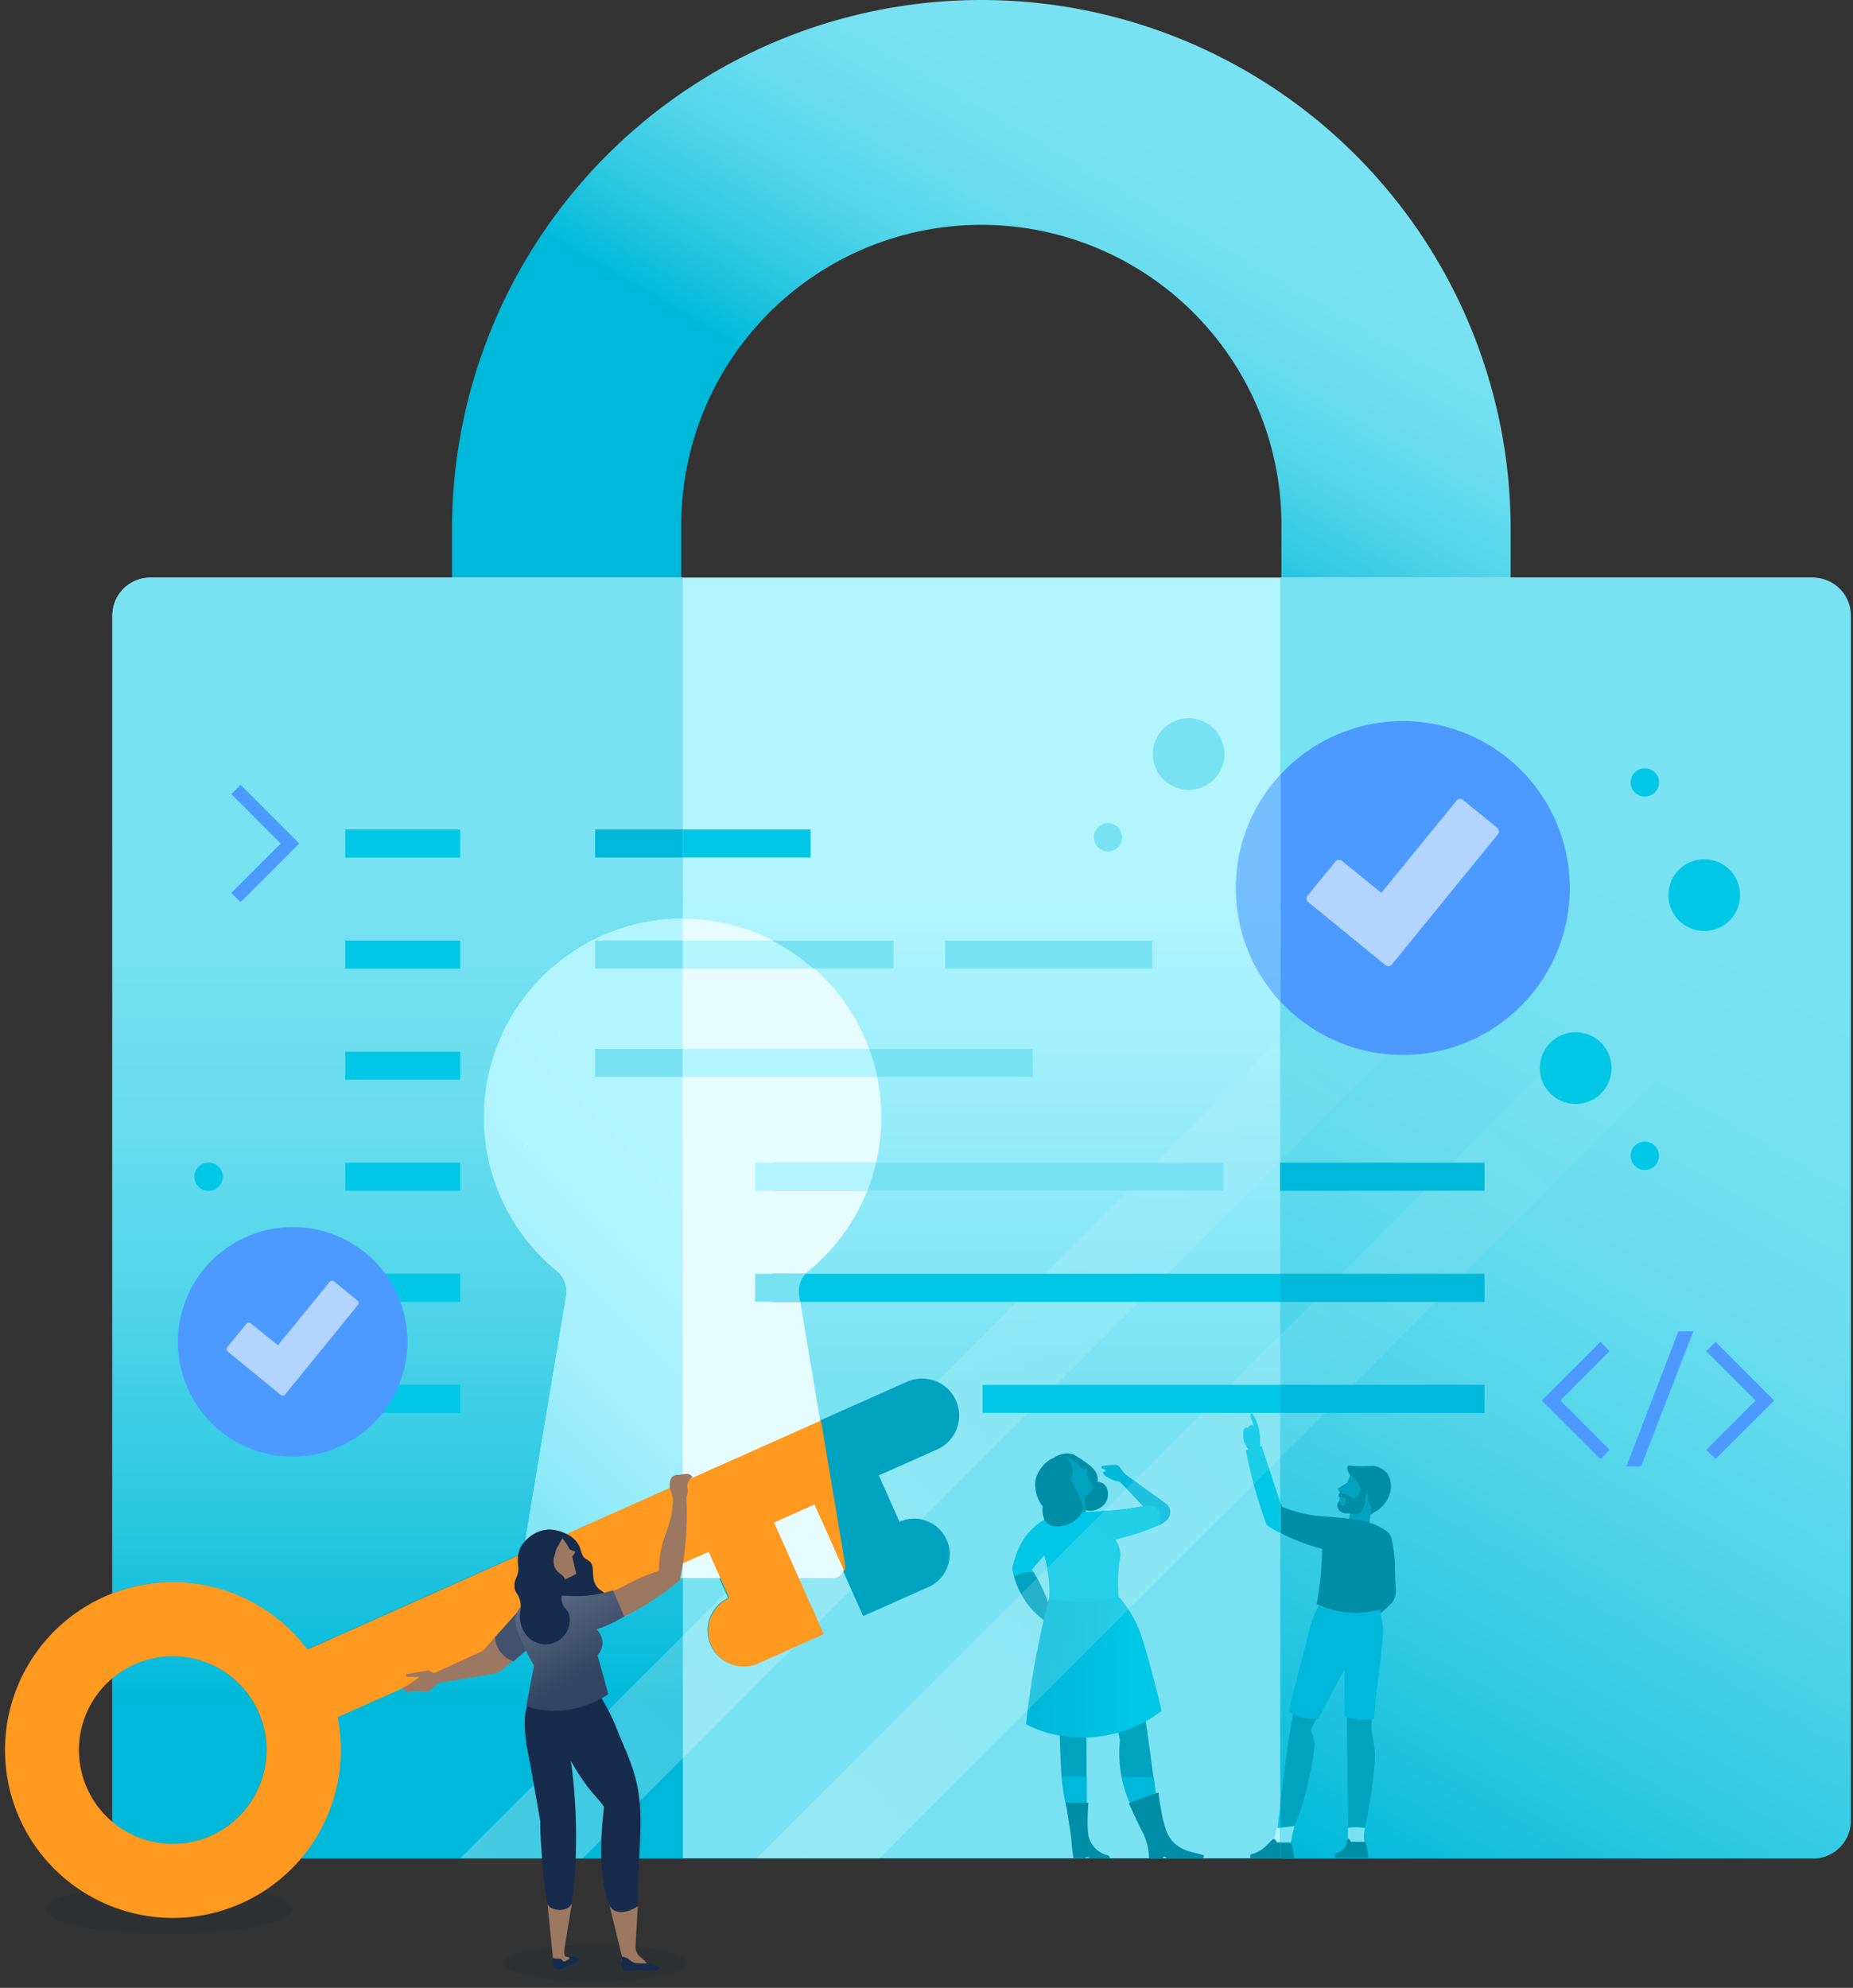 <svg id="Layer_1" data-name="Layer 1" xmlns="http://www.w3.org/2000/svg" xmlns:xlink="http://www.w3.org/1999/xlink" viewBox="0 0 440 472"><rect x="0" y="0" width="440" height="472" fill="#333333" stroke="none"/><defs><style>.cls-1{fill:url(#linear-gradient);}.cls-2{fill:url(#linear-gradient-2);}.cls-3{fill:url(#linear-gradient-3);}.cls-4{fill:#00c7e5;}.cls-5{fill:#0052cc;}.cls-6{fill:#172b4d;}.cls-7{fill:#f0d0b4;}.cls-8{fill:url(#linear-gradient-4);}.cls-9{fill:#e6fcff;}.cls-10{fill:#b3f5ff;}.cls-11{fill:#42526e;}.cls-12{fill:#008da6;}.cls-13{fill:#79e2f2;}.cls-14{fill:url(#linear-gradient-5);}.cls-15{fill:#00a3bf;}.cls-16{fill:#00b8d9;}.cls-17{fill:url(#linear-gradient-6);}.cls-18,.cls-19{opacity:0.3;}.cls-18,.cls-19,.cls-21{isolation:isolate;}.cls-18{fill:url(#linear-gradient-7);}.cls-19{fill:url(#linear-gradient-8);}.cls-20{fill:url(#linear-gradient-9);}.cls-21{fill:#091e42;opacity:0.1;}.cls-22{fill:none;}.cls-23{fill:#ff991f;}.cls-24{fill:#9c7761;}.cls-25{fill:#b08874;}.cls-26{fill:url(#linear-gradient-10);}.cls-27,.cls-28{fill:#4c9aff;}.cls-27{opacity:0.6;}.cls-29{fill:#b2d4ff;}</style><linearGradient id="linear-gradient" x1="188.46" y1="-395.49" x2="294.41" y2="-211.97" gradientTransform="matrix(1, 0, 0, -1, 0, -196)" gradientUnits="userSpaceOnUse"><stop offset="0.44" stop-color="#00b8d9"/><stop offset="0.46" stop-color="#07bbdb"/><stop offset="0.55" stop-color="#30c9e3"/><stop offset="0.64" stop-color="#50d4e9"/><stop offset="0.73" stop-color="#67dcee"/><stop offset="0.82" stop-color="#74e0f1"/><stop offset="0.89" stop-color="#79e2f2"/></linearGradient><linearGradient id="linear-gradient-2" x1="232.94" y1="-637.26" x2="232.94" y2="-333.15" gradientTransform="matrix(1, 0, 0, -1, 0, -196)" gradientUnits="userSpaceOnUse"><stop offset="0.37" stop-color="#79e2f2"/><stop offset="0.76" stop-color="#b3f5ff"/></linearGradient><linearGradient id="linear-gradient-3" x1="94.41" y1="-637.26" x2="94.41" y2="-333.15" gradientTransform="matrix(1, 0, 0, -1, 0, -196)" gradientUnits="userSpaceOnUse"><stop offset="0.12" stop-color="#00b8d9"/><stop offset="0.14" stop-color="#07bbdb"/><stop offset="0.29" stop-color="#30c9e3"/><stop offset="0.43" stop-color="#50d4e9"/><stop offset="0.57" stop-color="#67dcee"/><stop offset="0.7" stop-color="#74e0f1"/><stop offset="0.82" stop-color="#79e2f2"/></linearGradient><linearGradient id="linear-gradient-4" x1="317.43" y1="-604.32" x2="317.43" y2="-573.95" gradientTransform="matrix(1, 0, 0, -1, 0, -196)" gradientUnits="userSpaceOnUse"><stop offset="0" stop-color="#0052cc"/><stop offset="1" stop-color="#2684ff"/></linearGradient><linearGradient id="linear-gradient-5" x1="287.58" y1="-627.75" x2="451.47" y2="-343.87" gradientTransform="matrix(1, 0, 0, -1, 0, -196)" gradientUnits="userSpaceOnUse"><stop offset="0" stop-color="#00b8d9"/><stop offset="0.03" stop-color="#07bbdb"/><stop offset="0.18" stop-color="#30c9e3"/><stop offset="0.34" stop-color="#50d4e9"/><stop offset="0.49" stop-color="#67dcee"/><stop offset="0.63" stop-color="#74e0f1"/><stop offset="0.76" stop-color="#79e2f2"/></linearGradient><linearGradient id="linear-gradient-6" x1="489.3" y1="-590.49" x2="521.53" y2="-590.49" gradientTransform="matrix(1, 0, 0, -1, -245.73, -196)" gradientUnits="userSpaceOnUse"><stop offset="0" stop-color="#00b8d9"/><stop offset="0.41" stop-color="#00bddd"/><stop offset="0.78" stop-color="#00c7e5"/></linearGradient><linearGradient id="linear-gradient-7" x1="94.33" y1="-666.74" x2="345.62" y2="-415.45" gradientTransform="matrix(1, 0, 0, -1, 0, -196)" gradientUnits="userSpaceOnUse"><stop offset="0" stop-color="#fff"/><stop offset="1" stop-color="#fff" stop-opacity="0"/></linearGradient><linearGradient id="linear-gradient-8" x1="94.33" y1="-737.18" x2="407.89" y2="-423.63" xlink:href="#linear-gradient-7"/><linearGradient id="linear-gradient-9" x1="99.68" y1="349.12" x2="196.37" y2="252.42" gradientUnits="userSpaceOnUse"><stop offset="0" stop-color="#79e2f2"/><stop offset="0.17" stop-color="#92eaf8"/><stop offset="0.35" stop-color="#a5f0fc"/><stop offset="0.54" stop-color="#aff4fe"/><stop offset="0.76" stop-color="#b3f5ff"/></linearGradient><linearGradient id="linear-gradient-10" x1="1194.36" y1="-599.56" x2="1179.97" y2="-574.63" gradientTransform="matrix(1, 0, 0, -1, -1052.05, -196)" gradientUnits="userSpaceOnUse"><stop offset="0.25" stop-color="#344563"/><stop offset="0.41" stop-color="#3d4e6a"/><stop offset="1" stop-color="#5e6c84"/></linearGradient></defs><title>Artboard 2</title><path class="cls-1" d="M358.71,152.65H304.28v-27A71.26,71.26,0,1,0,161.77,124c0,.56,0,1.12,0,1.69v27H107.33v-27a125.69,125.69,0,0,1,251.38,0Z"/><rect id="_Rectangle_" data-name=" Rectangle " class="cls-2" x="26.71" y="137.15" width="412.46" height="304.11" rx="9.07" ry="9.07"/><path class="cls-3" d="M35.67,137.15H162.16V441.26H35.67a9,9,0,0,1-9-9V146.11A9,9,0,0,1,35.67,137.15Z"/><path class="cls-4" d="M296.88,345.13a2.27,2.27,0,0,0,1.7-.35c.7-.56.69-1.55.63-3.2a11.27,11.27,0,0,0-1.12-4.7c-.14-.28-.67-1.34-.94-1.26-.08,0-.11.16-.13.27a2,2,0,0,0,.19,1.2,9.15,9.15,0,0,1,.5,1.56.72.72,0,0,0-1-.13.68.68,0,0,0-.27.51,1.06,1.06,0,0,0-.8.07c-.51.32-.39,1.19-.42,1.89a3.66,3.66,0,0,0,.44,1.91Z"/><path class="cls-5" d="M330.25,365c.08.23.18.59.29,1a29.19,29.19,0,0,1,.69,6.18c.14,3,0,2.12.11,3.66s.27,2.75-.33,4a4.53,4.53,0,0,1-.68,1l-10.52,9.82-2.71-1.82,10.17-11.11-1.71-12.77,2.45-.65Z"/><path class="cls-4" d="M323.62,379.48c-1.09.15-3.15.4-8.71.82a16.52,16.52,0,0,0-1,1.47,17.25,17.25,0,0,0-2.2,5.3c-3.77,15.5-4,16-4,16q-.79,4.47-1.52,9.06c-1,6.06-2.27,17.53-3,23.33a2.36,2.36,0,0,0,.71,1,2.53,2.53,0,0,0,1.1.51c1.43.2,3.93-7.32,3.93-7.32a86.11,86.11,0,0,0,3.23-15.14c0-1.62-.76-3-.9-3.88l4.88-9.31,3.76-7.27Z"/><path class="cls-4" d="M319.86,394.05q-.06,8.71,0,17.62c.06,7.25.18,17.27.35,24.32a1.83,1.83,0,0,0,.69.36,2.22,2.22,0,0,0,1.25-.13,3.65,3.65,0,0,0,1.69-1,144.15,144.15,0,0,0,2.5-16.13c.4-6.3-1-5.85-.66-10.94.54-7.73,2.59-18.73,2.05-22.3-.09-.59-.58-2.85-.88-4.15a10.62,10.62,0,0,0-1-2.67,10.38,10.38,0,0,1-1.22.31c-.46.09-.82.13-1,.16Z"/><path class="cls-6" d="M320.61,350.32c-.41-.63-.95-1.6-.6-2.09s1-.12,2.82-.06c2.55.1,2.83-.34,4.13.08a4.85,4.85,0,0,1,2.57,1.78,5.58,5.58,0,0,1,.48,4.6,7.32,7.32,0,0,1-3.32,4.24l-1.39.88-3.93-6.8Z"/><path class="cls-7" d="M325.16,362.13h-5.31a10.11,10.11,0,0,0,.76-3,9.73,9.73,0,0,0-.19-3l3.24-.15a3.94,3.94,0,0,0,.19.79,2.68,2.68,0,0,0,.35.9,1.86,1.86,0,0,0,1.42.61Z"/><path class="cls-8" d="M326.27,408.13v-.3c.21-3.08.67-6.67,1.1-10.14.66-5.18,1.28-10.07.94-12.29-.09-.62-.6-2.93-.89-4.19a10.83,10.83,0,0,0-1.08-2.82l-.18-.44-.47.14a11.61,11.61,0,0,1-1.16.3l-.79.12h-.18c-1,.15-3,.4-8.66.83h-.26l-.16.2a15,15,0,0,0-1.09,1.52,17.91,17.91,0,0,0-2.27,5.48c-3.36,13.83-3.93,15.69-4,15.92v.14c-.22,1.25-.44,2.52-.66,3.8,1.69,1.38,4.2,1.78,6.67,1.62,1.2-2.27,2.39-4.53,3.58-6.82l2.62-5.06v11.24A12.58,12.58,0,0,0,326.27,408.13Z"/><path class="cls-4" d="M326,389.46a8.12,8.12,0,0,0,1.74-3.63,10.92,10.92,0,0,0-.3-4.62,12.16,12.16,0,0,0-.4-1.34,9.91,9.91,0,0,0-.68-1.48l-.2-.44-.47.14a11.61,11.61,0,0,1-1.16.3c-.33.06-.6.1-.8.12h-.17c-1,.15-3,.4-8.66.83h-.26l-.16.2c-.11.15-.31.42-.57.74-.54.71-1,1.21-1,1.26-1.3,1.59-3.08,10.15-3.08,10.15-.35,1.67-1.17,4.36-2,7.89-.16.66-1.93,6.4-1.43,6.82,1.69,1.38,4.2,1.78,6.67,1.62,1.2-2.27,2.39-4.53,3.58-6.82,1.44-2.77,2.66-5.38,5-7.54A43.15,43.15,0,0,0,326,389.46Z"/><path class="cls-7" d="M320.61,350.32l-.75,1.75-2.26,1.39c.19.32.37.65.55,1-.06,1.16-.13,2.31-.19,3.47a8.37,8.37,0,0,0,2.21,1.17c.31.11.44.1,3.16.2,1.17,0,1.76.05,2-.26a1.51,1.51,0,0,0,.09-1.44c-.17-.44-.39-.4-.59-.82-.32-.66.07-1-.13-1.67s-.66-.49-1.39-1.25-.66-1.43-1.48-2.44A4.42,4.42,0,0,0,320.61,350.32Z"/><path class="cls-4" d="M300.76,362.12a44,44,0,0,0,7,3.66,42.11,42.11,0,0,0,6.09,2c0,1.55-.08,3.18-.2,4.89a76.51,76.51,0,0,1-1.09,8.26A22.34,22.34,0,0,0,328,382.11a54.27,54.27,0,0,1,1.61-11.84c.24-1,.49-1.88.77-2.77a3.62,3.62,0,0,0-1.44-4.09h0s-.22-.15-.56-.35c0,0-.63-.38-1.28-.7-2.72-1.36-7.7-1.82-7.7-1.82-6.81-.64-6.57-.52-7.89-.73a32.51,32.51,0,0,1-7.17-2q-2.37-7.23-4.75-14.46l-3.77,1c.61,3.1,1.38,6.41,2.37,9.89C299,357,299.86,359.66,300.76,362.12Z"/><path class="cls-9" d="M324.08,437.62H320c.06-.7.1-1.45.11-2.24V434a10.32,10.32,0,0,1,2-.16,11.77,11.77,0,0,1,2.05.2,7.29,7.29,0,0,0-.28,2.13A8.37,8.37,0,0,0,324.08,437.62Z"/><path class="cls-10" d="M306.49,437.76h-4.1c0-.73.7-2.95.73-3.68l2.26-.27,2-.27c-.18.67-.35,1.37-.51,2.12S306.6,437.09,306.49,437.76Z"/><path id="_Path_" data-name=" Path " class="cls-11" d="M320.82,437.32h0s-.29-.64-.6-.77c-.58-.26-.05,1.48-1.34,2.61a5,5,0,0,1-1.62.93.52.52,0,0,0-.29.5v.49h7.85a9.05,9.05,0,0,0-.23-2.32,9.2,9.2,0,0,0-.47-1.46Z"/><path id="_Path_2" data-name=" Path 2" class="cls-12" d="M303.24,437.46h0c-.07,0-.29-.64-.59-.77-.59-.26-1.55,1.48-3.26,2.6a7.05,7.05,0,0,1-2.14.94.49.49,0,0,0-.38.5v.48h10.37a9,9,0,0,0-.7-3.77Z"/><path class="cls-6" d="M318.16,354.43a.87.87,0,0,0-.29.39.8.8,0,0,0,0,.53,3.39,3.39,0,0,0,.88.3,3.08,3.08,0,0,0,.68.07,6.52,6.52,0,0,1-.09.71c-.1.76-.16.83-.23.86-.24.14-.74-.14-.93-.54a1.1,1.1,0,0,1-.1-.47,1.51,1.51,0,0,0-.51.82,1.6,1.6,0,0,0,.2,1.19,2.17,2.17,0,0,0,1.65,1h.11a20.71,20.71,0,0,0,3.34.09c1.67-.5,1.55-5.61,1.55-5.83l-1.86-1.11a2.42,2.42,0,0,1,.23,2.08c-.06.16-.4,1-1.09,1.16s-1.1-.65-2.49-1A4.23,4.23,0,0,0,318.16,354.43Z"/><path class="cls-13" d="M309.84,217.49a4.79,4.79,0,0,1-1.19-.15l-4.8-1.19,1.19-4.8a5,5,0,1,1,4.8,6.14Zm-4.26-2.38L309,216a3.52,3.52,0,1,0-2.57-4.27Z"/><path id="_Rectangle_2" data-name=" Rectangle 2" class="cls-14" d="M430.49,441.26H304V137.15H430.49a9,9,0,0,1,9,9V432.3a9,9,0,0,1-9,9Z"/><path class="cls-15" d="M319.86,407.62v4.05c.06,6.58.16,15.42.3,22.28a12.71,12.71,0,0,1,1.95-.15,13.39,13.39,0,0,1,2,.18,127.15,127.15,0,0,0,2.27-14.91c.4-6.27-1-5.86-.66-10.87A12.68,12.68,0,0,1,319.86,407.62Z"/><path class="cls-15" d="M307.39,433.54h0c.82-1.89,1.47-3.84,1.47-3.84a85.92,85.92,0,0,0,3.3-15.19c0-1.62-.76-3-.9-3.88.44-.84.88-1.7,1.33-2.54a10.07,10.07,0,0,1-5.56-1.21c-.29,1.75-.6,3.5-.88,5.28-.63,4-1.41,10.23-2.07,15.72V434l1.34-.16Z"/><path class="cls-15" d="M325.41,359.68c.06-.46.11-.92.17-1.37h0a2,2,0,0,0-.14-.73c-.17-.44-.39-.4-.59-.82-.32-.66.07-1.05-.13-1.67a.9.9,0,0,0-.34-.47c-.06,1.59-.33,4.37-1.54,4.73a11,11,0,0,1-2.29,0,10.17,10.17,0,0,1-.24,1.32,32.36,32.36,0,0,1,4.87,1C325.26,361,325.34,360.32,325.41,359.68Z"/><path class="cls-16" d="M312.55,408.09h.5c1.2-2.27,2.39-4.53,3.58-6.82l.88-1.71a34.4,34.4,0,0,1,1.74-3v10.9c.19.08.4.12.6.19a12.55,12.55,0,0,0,5.83.58,1.65,1.65,0,0,0,.58-.07v-.3c.21-3.08.67-6.67,1.1-10.14.66-5.18,1.28-10.07.94-12.29-.06-.37-.26-1.34-.47-2.33-.06-.29-.13-.58-.19-.86a22.29,22.29,0,0,1-14.41-1,17.89,17.89,0,0,0-2.2,5.35c-.11.44-.2.83-.31,1.24-.34,1.33-.64,2.65-1,3.91-.71,2.62-1.37,5.25-2,7.89-.16.66-1.93,6.4-1.43,6.82.2.15.4.3.61.43A10.18,10.18,0,0,0,312.55,408.09Z"/><path class="cls-15" d="M318.16,356.75c.19.4.69.68.93.54.07,0,.13-.1.23-.86a5,5,0,0,1,.09-.71,3.08,3.08,0,0,1-.68-.07,4.44,4.44,0,0,1-.62-.19,4.52,4.52,0,0,1-.05.82h0A1,1,0,0,0,318.16,356.75Z"/><path class="cls-15" d="M321.67,355.64c.69-.14,1-1,1.09-1.16a2.16,2.16,0,0,0,.09-1.28,8.87,8.87,0,0,0-1-1.81,4.69,4.69,0,0,0-1.24-1.07h0l-.75,1.75-2.26,1.39c.19.32.37.65.55,1a4.27,4.27,0,0,1,1,.17C320.57,355,321,355.77,321.67,355.64Z"/><path class="cls-12" d="M319.26,382.82a22.49,22.49,0,0,0,8.41-.61c.06.28.13.57.19.86l2.47-2.3a4.53,4.53,0,0,0,.68-1c.6-1.22.44-2.33.33-4s0-.62-.11-3.66a29.19,29.19,0,0,0-.69-6.18v-.06a3.35,3.35,0,0,0-.24-.89v-.08h0a3.46,3.46,0,0,0-1.27-1.51h0s-.22-.15-.56-.35c0,0-.63-.38-1.28-.7a12,12,0,0,0-1.92-.73,32.36,32.36,0,0,0-4.87-1l-.91-.1c-6.81-.64-6.57-.52-7.89-.73a32.51,32.51,0,0,1-7.17-2l-.3-.91V364c1.13.6,2.36,1.18,3.71,1.74a42.11,42.11,0,0,0,6.09,2c0,1.55-.08,3.18-.2,4.89a76.51,76.51,0,0,1-1.09,8.26l.74.31A22.64,22.64,0,0,0,319.26,382.82Z"/><path class="cls-13" d="M320.16,434h-.09v1.42a7.46,7.46,0,0,1-.06,1.2.15.15,0,0,1,.18,0c.31.13.52.81.6.77H324a6.78,6.78,0,0,1-.14-1.19,7.29,7.29,0,0,1,.28-2.13h-.09a13.39,13.39,0,0,0-2-.18A12,12,0,0,0,320.16,434Z"/><path class="cls-13" d="M306.54,437.51c.1-.6.2-1.21.34-1.85s.33-1.44.51-2.1h0l-2,.27-1.34.16v3.49h2.48Z"/><path class="cls-12" d="M320.81,437.34c-.08,0-.29-.64-.6-.77a.15.15,0,0,0-.18,0c-.28.22,0,1.63-1.16,2.6a5,5,0,0,1-1.62.93.52.52,0,0,0-.29.5v.49h7.85a9.05,9.05,0,0,0-.23-2.32,9.2,9.2,0,0,0-.47-1.46h-3.29S320.82,437.34,320.81,437.34Z"/><path class="cls-12" d="M307,439a8.46,8.46,0,0,0-.45-1.4v-.05h-2.48v3.77h3.18A9.07,9.07,0,0,0,307,439Z"/><path class="cls-12" d="M322.84,359.34c1.21-.36,1.48-3.14,1.54-4.73a.9.9,0,0,1,.34.47c.2.62-.19,1,.13,1.67.2.42.42.38.59.82a2,2,0,0,1,.14.73h0c-.06.45-.11.91-.17,1.37l1.28-.81a7.32,7.32,0,0,0,3.32-4.24,5.58,5.58,0,0,0-.48-4.6,4.85,4.85,0,0,0-2.57-1.78c-1.3-.42-1.58,0-4.13-.08-1.78-.06-2.51-.36-2.82.06s.19,1.46.6,2.09h0a4.69,4.69,0,0,1,1.24,1.07,8.87,8.87,0,0,1,1,1.81,2.16,2.16,0,0,1-.09,1.28c-.06.16-.4,1-1.09,1.16s-1.1-.65-2.49-1a4.27,4.27,0,0,0-1-.17.87.87,0,0,0-.29.39.8.8,0,0,0,0,.53l.26.11a4.44,4.44,0,0,0,.62.19,3.08,3.08,0,0,0,.68.07,6.52,6.52,0,0,1-.09.71c-.1.76-.16.83-.23.86-.24.14-.74-.14-.93-.54a1,1,0,0,1-.1-.47h0a1.51,1.51,0,0,0-.51.82,1.6,1.6,0,0,0,.2,1.19,2.17,2.17,0,0,0,1.65,1h.11l1.05.05A10.48,10.48,0,0,0,322.84,359.34Z"/><path class="cls-16" d="M263.16,348.32c.34.7.29,1,.18,1.09-.28.3-1.19-.21-1.37.07s.06.4.14.54c.18.29.41.44,1,.8a10.57,10.57,0,0,0,1.3.66c.24.08.55.15,1.09.27l.42.1,1.33-1.73-3-1.59a1.68,1.68,0,0,0-.53-.19A1.5,1.5,0,0,0,263.16,348.32Z"/><path class="cls-16" d="M265.93,351.85l9.6,10.12.5-.29a3,3,0,0,0,1.85-2.87,2.83,2.83,0,0,0-.85-1.7l-9.77-7Z"/><path class="cls-15" d="M248.7,385.27a18.58,18.58,0,0,1-4.19-3.72,19.34,19.34,0,0,1-4.11-9.08c.54-2.69,2.08-8.12,6.77-11,2.1-1.28,5.47-2.41,6.37-1.39s-2,4.81-2.63,5.67L245,372.67a32.13,32.13,0,0,1,4.08,8.52C248.93,382.58,248.81,384,248.7,385.27Z"/><path class="cls-15" d="M249.71,379.05a9.31,9.31,0,0,1,.42-1.26,10,10,0,0,1,.71-1.38c.3.08.77.2,1.36.31s.91.12,1.12.15c1.2.15,3.5.39,9.68.81a18,18,0,0,1,1.16,1.45,16.27,16.27,0,0,1,2.45,5.23c4.19,15.29,5,21.28,5,21.28s1.68,11.35,3.33,24.23a14.15,14.15,0,0,1-2.68,1.38,8.19,8.19,0,0,1-2.08.43,29.21,29.21,0,0,1-4.24-18.5,52.88,52.88,0,0,0-2.77-9.3c-.88-2.19-3.62-9-5-8.75s-.29,6.78-.18,19c.06,6.56,0,11.93,0,15.51a3.81,3.81,0,0,1-2.92.3,4.14,4.14,0,0,1-1.88-1c-.29-1.33-.68-3.36-1-5.86-.12-1.07-.17-1.94-.24-3.17-.12-2.06-.25-5-.32-8.6-.61-7.27-.77-9.77-.78-10.47a14.74,14.74,0,0,0-.15-1.88,5.23,5.23,0,0,0-.13-.76c-.44-2.21-2.4-11.61-1.89-15A24.68,24.68,0,0,1,249.71,379.05Z"/><path class="cls-16" d="M252.16,421.83c0,.39.07.79.11,1.21a51,51,0,0,0,1,5.86c.13.12.27.23.41.34a4.29,4.29,0,0,0,2.11.87,4,4,0,0,0,2.28-.5v-7.78Z"/><path class="cls-16" d="M266.35,421.85c.17.88.39,1.8.67,2.74a29,29,0,0,0,3.19,7.09,8.19,8.19,0,0,0,2.08-.43,14.15,14.15,0,0,0,2.68-1.38c-.35-2.74-.71-5.41-1-7.92C271.4,422,268.86,421.89,266.35,421.85Z"/><path class="cls-12" d="M275.09,425.63c-1.47.48-3,1-4.5,1.58-.86.32-1.71.64-2.53,1,1.21,2.68,2.17,4.67,2.81,6a15.27,15.27,0,0,1,1.9,5.68,10.85,10.85,0,0,1,.06,1.4h3.09l.52-.47.81.45h7.91c.49,0,.84-.39.68-.78l-3.12-.81a9.07,9.07,0,0,1-4.09-2.25,8.63,8.63,0,0,1-2-3.7,25.12,25.12,0,0,1-.94-4.19A36.65,36.65,0,0,1,275.09,425.63Z"/><path class="cls-17" d="M249.16,379.18q-1.32,5.1-2.46,10.66c-1.41,6.88-2.4,13.43-3.09,19.56a30.28,30.28,0,0,0,4.57,1.88,31.4,31.4,0,0,0,21.17-1.21,30.15,30.15,0,0,0,6.49-3.86c-2.36-9.81-4.44-16.94-5.14-18.69a29.39,29.39,0,0,0-7.65-11.11Z"/><path class="cls-12" d="M249.66,346.87c.83-1.51,3.7-2.24,5.47-1.41a5.09,5.09,0,0,1,.5.3c2.59,1.66,4.71,3,5,5a3.91,3.91,0,0,1,0,1.08,2.51,2.51,0,0,1,1.44.5c1.18.9,1.26,2.82.66,4.1a4.36,4.36,0,0,1-5.05,2.08,7,7,0,0,1-.92-.42,17.16,17.16,0,0,1-1.42-1.13C252.55,354.54,248.24,349.44,249.66,346.87Z"/><path class="cls-15" d="M253,345.76a15.46,15.46,0,0,1,3.79,2.74c.13.15.18.22.59.27s.9-.06.91.23-.36.82-.33,1.06l1.51,2.68a1,1,0,0,1-.18,1.16l-.65.6-4,3.75a42.05,42.05,0,0,0-.27-5.94,7.92,7.92,0,0,0-.14-1.09,4.42,4.42,0,0,0,.45-2.26,4.6,4.6,0,0,0-.66-2A5.11,5.11,0,0,0,253,345.76Z"/><path class="cls-15" d="M258,360.58l-6,.55a20.83,20.83,0,0,0,0-3.16,19.24,19.24,0,0,0-.56-3.12l6-.54Z"/><path class="cls-16" d="M277,359.6v-.07a2.59,2.59,0,0,0-3.3-2.48,45.74,45.74,0,0,1-4.76,1,62.77,62.77,0,0,1-6.71.69c-4,.26-9.94.44-12.88,1.52a11.41,11.41,0,0,0-2.93,1.64l-1,.89a32.85,32.85,0,0,1,3.74,16.93,51.48,51.48,0,0,0,7.94.59c6.34,0,8.53-1.35,8.53-1.35a34.6,34.6,0,0,1,0-6.75c.24-2.12.59-2.87.22-4.35a7.21,7.21,0,0,0-1.09-2.35,58.39,58.39,0,0,0,8.59-2.64c.62-.25,1.33-.53,2.09-.85A2.57,2.57,0,0,0,277,359.6Z"/><path class="cls-4" d="M244.79,373.32h.59l-.42-.64,5.95-6.92c.64-.86,3.58-4.6,2.63-5.67s-4.27.11-6.37,1.39c-4.51,2.73-6.1,7.85-6.7,10.64a1.56,1.56,0,0,0,0,.68c.09.43.2.94.34,1.49A7.9,7.9,0,0,1,244.79,373.32Z"/><path class="cls-4" d="M275.53,362v-2a2.67,2.67,0,0,0-2.66-2.66,2.59,2.59,0,0,0-.63.08c-1,.25-2.12.48-3.3.67a62.77,62.77,0,0,1-6.71.69c-4,.26-9.94.44-12.88,1.52a11.41,11.41,0,0,0-2.93,1.64l-1,.89a32.91,32.91,0,0,1,3.74,16.94,51.48,51.48,0,0,0,7.94.59c6.34,0,8.53-1.35,8.53-1.35a34.6,34.6,0,0,1,0-6.75c.24-2.12.59-2.87.22-4.35a7.21,7.21,0,0,0-1.09-2.35,58.39,58.39,0,0,0,8.59-2.64C273.93,362.63,274.69,362.33,275.53,362Z"/><path class="cls-12" d="M252.29,345.87a6.18,6.18,0,0,1,1.24,3.44c.22,1.88,1.27,2.49,2.48,5.4.85,2,1.27,3.05,1,4-.73,2.76-6.06,5-8.34,2.93-1.28-1.13-1.16-3.21-1.09-3.92a8.94,8.94,0,0,1-1.74-4.45,7.72,7.72,0,0,1,0-1.52C246.05,349.69,248.44,345.67,252.29,345.87Z"/><path class="cls-16" d="M267.26,350.12a12.21,12.21,0,0,1-1.1-1.39,2,2,0,0,0-.66-.72c-.34-.2-.66-.2-1.61-.13a15.16,15.16,0,0,0-1.7.13c-.47.05-.67.19-.69.35s.32.46.89.55a.62.62,0,0,0,.07.46c0,.06.13.15.66.27l.6.1c-.14.16-.17.27-.14.36s.41.36,1.77.28a1,1,0,0,0,2,.27,1,1,0,0,0-.07-.53Z"/><path class="cls-12" d="M253.06,428l5.37.05c-.11,1.52-.15,2.79-.17,3.72-.06,3.52.21,4.51.59,5.31A6.51,6.51,0,0,0,260.2,439a6.29,6.29,0,0,0,3.07,1.58l.33.64h-4.85a.81.81,0,0,0-.62-.25.73.73,0,0,0-.5.23h-2.78c0-.34-.12-.95-.21-1.71-.12-1.08-.19-2-.23-2.42a1.82,1.82,0,0,0,0-.33C254.32,436,254,433.69,253.06,428Z"/><polygon class="cls-18" points="338.35 212.17 109.27 441.26 138.36 441.26 352.9 226.72 338.35 212.17"/><polygon class="cls-19" points="179.71 441.26 208.81 441.26 415.16 234.9 400.61 220.36 179.71 441.26"/><path class="cls-15" d="M227,332.54a8.81,8.81,0,0,0-11.62-4.46L72.79,391.64a39.93,39.93,0,0,0-46.08-13.4v20.09a21.75,21.75,0,0,1,5.08-3.17,22.28,22.28,0,1,1-5.05,37.54,9.06,9.06,0,0,0,9,8.56h35.5a40,40,0,0,0,8.67-33.55L168,368.44l4.9,11h0a8.48,8.48,0,0,0,6.9,15.49L195.36,388l-6.91-15.49-4.9-11,9.61-4.27,9.06,20.35,2.74,6.15,15.53-6.92a8.48,8.48,0,0,0-6.91-15.49h0l-4.9-11,13.9-6.2A8.8,8.8,0,0,0,227,332.54Z"/><path id="_Path_4" data-name=" Path 4" class="cls-9" d="M209.27,265.3a47.15,47.15,0,1,0-77,36.49,6.29,6.29,0,0,1,2.2,5.92l-10.68,63.88a2.73,2.73,0,0,0,2.25,3.13,2.18,2.18,0,0,0,.44,0h71.26a2.74,2.74,0,0,0,2.73-2.74,3.13,3.13,0,0,0,0-.43l-10.67-63.87a6.27,6.27,0,0,1,2.2-5.93A47,47,0,0,0,209.27,265.3Z"/><path class="cls-20" d="M160.17,218.18a47,47,0,0,0-31.85,14.27c.3.51.59,1,.86,1.56-.27-.53-.56-1-.86-1.56a46.88,46.88,0,0,0-11.44,46.32c.61-.38,1.21-.79,1.79-1.2-.58.41-1.18.82-1.79,1.2a47.26,47.26,0,0,0,15.34,23,6.29,6.29,0,0,1,2.2,5.92l-10.68,63.88A2.71,2.71,0,0,0,126,374.7a2.12,2.12,0,0,0,.44,0H162.1V218.15C161.43,218.15,160.8,218.15,160.17,218.18ZM133,248.65c0-.76-.07-1.53-.15-2.3C132.94,247.11,133,247.88,133,248.65Zm-3.05-13c-.17-.36-.34-.71-.52-1.07C129.63,234.91,129.8,235.26,130,235.62Zm2.89,10.69c-.06-.58-.13-1.15-.22-1.72C132.73,245.16,132.8,245.74,132.86,246.31Zm-.25-1.95c-.09-.51-.18-1-.28-1.52C132.43,243.35,132.52,243.85,132.61,244.36Zm-.35-1.84c-.1-.47-.22-.94-.34-1.41C132,241.58,132.16,242.05,132.26,242.52Zm-.44-1.78q-.18-.66-.39-1.32Q131.64,240.08,131.82,240.74Zm-.53-1.75c-.13-.41-.28-.82-.44-1.22C131,238.18,131.16,238.58,131.29,239Zm-.62-1.7c-.15-.38-.31-.76-.47-1.13C130.36,236.53,130.52,236.91,130.67,237.29ZM119.18,277.2c.47-.34.92-.7,1.36-1.06C120.1,276.5,119.65,276.85,119.18,277.2Zm1.71-1.34c.55-.46,1.08-.93,1.59-1.42C122,274.93,121.44,275.4,120.89,275.86Zm1.91-1.74c.42-.41.84-.84,1.24-1.28C123.64,273.28,123.22,273.71,122.8,274.12Zm4.5-5.43c.36-.53.7-1.07,1-1.63C128,267.61,127.66,268.16,127.3,268.69Zm-3,3.81c.48-.53.94-1.08,1.38-1.64C125.29,271.42,124.83,272,124.35,272.5Zm1.53-1.83c.38-.49.75-1,1.1-1.51C126.63,269.67,126.26,270.17,125.88,270.67ZM132,258c.14-.57.26-1.14.37-1.72C132.3,256.82,132.18,257.39,132,258Zm-3.54,8.8c.3-.52.59-1.06.86-1.6C129.09,265.7,128.8,266.24,128.5,266.76Zm1.21-2.31c.19-.4.37-.81.55-1.22C130.08,263.64,129.9,264.05,129.71,264.45Zm.9-2c.2-.52.39-1,.57-1.55C131,261.38,130.81,261.89,130.61,262.41Zm.87-2.48c.11-.34.21-.69.3-1C131.69,259.24,131.59,259.59,131.48,259.93Zm1.09-4.59q.1-.61.18-1.23Q132.67,254.73,132.57,255.34Zm.45-4.51c0-.61,0-1.22,0-1.83C133,249.61,133,250.22,133,250.83Zm-.17,2.48q.1-1,.15-1.95C133,252,132.92,252.67,132.85,253.31Z"/><circle class="cls-4" cx="404.68" cy="212.54" r="8.52"/><circle class="cls-4" cx="374.15" cy="253.61" r="8.52"/><circle class="cls-13" cx="282.25" cy="179.04" r="8.52"/><circle class="cls-4" cx="49.53" cy="279.41" r="3.37"/><circle class="cls-4" cx="390.57" cy="274.44" r="3.37"/><circle class="cls-4" cx="390.57" cy="185.78" r="3.37"/><circle class="cls-13" cx="263.1" cy="198.8" r="3.37"/><ellipse class="cls-21" cx="40.15" cy="453.32" rx="29.34" ry="5.93"/><path class="cls-22" d="M32,395.18a22.28,22.28,0,1,0,29.42,11.29h0A22.3,22.3,0,0,0,32,395.18Z"/><path class="cls-23" d="M24.8,379.12a39.87,39.87,0,1,0,55.36,28.62l88.11-39.27,4.91,11h0a8.49,8.49,0,0,0-4.3,11.2h0a8.49,8.49,0,0,0,11.2,4.29L195.6,388l-6.9-15.49-4.9-11,9.61-4.29,7.08,15.87a2.77,2.77,0,0,0,.2-1.53l-5.75-34.28L73,391.67A39.92,39.92,0,0,0,24.8,379.12Zm25.3,56.76a22.28,22.28,0,1,1,11.27-29.43h0A22.32,22.32,0,0,1,50.1,435.88Z"/><path class="cls-24" d="M103,397.32,114.63,392l3.2-3.58a6.77,6.77,0,0,0,4.33,5.58L119,396.66a2.7,2.7,0,0,1-1.26.61l-4.81.89-8.79,1.43Z"/><path class="cls-11" d="M125,380.36l-7.48,8.39a6.59,6.59,0,0,0,4.41,5.74l6.5-5.63Z"/><ellipse class="cls-21" cx="141.31" cy="466.1" rx="21.78" ry="4.4"/><path class="cls-24" d="M135.79,452,134.1,462.2s-.3,1.8.05,2.22,1.29.17,1.29.17l-.06,1.29-4,.86-.09-1.86L130,452.06Z"/><path class="cls-24" d="M151.44,452.56c-.14,3-.38,6.52-.54,9.59a3,3,0,0,0,1,2.38,15.3,15.3,0,0,1,1.69,1.63,6.5,6.5,0,0,1-6-.35c0-.4.07-.79.11-1.19l-3-12.33Z"/><path class="cls-6" d="M130,452c-.56-1.86-1.84-15.12-1.69-19.53-1.11-6.07-1.81-10.6-3.12-17.22-.28-1.45-1-6.59-.29-9.17a22.62,22.62,0,0,1,1.61-4.87c.08-.13.56-1.27.77-1.59s.34-1.29.67-1.49.9.23,1.31.23.59.07,1.12.12c3,.28,6.36.45,9.46.54.57.77.63.73,1.27,1.66a44.13,44.13,0,0,1,4.87,8.66c2.44,6.28,5.13,10.87,5.88,18.21s-.64,17.14-.4,25a6.8,6.8,0,0,1-3.28,1.38c-1,.14-2.84.12-3.51-1.69-1.58-4.29-2-9.32-1.9-14.33,0-2.54.37-6.18.65-8.89-1-1.46-2.3-2.79-3.39-4.14a51.06,51.06,0,0,1-4.48-6.79,129.91,129.91,0,0,1,1.16,22.56,79.46,79.46,0,0,1-.89,11c-.23,1.31-1.7,1.85-2.79,1.84S130.32,453.14,130,452Z"/><path class="cls-24" d="M123.16,383.33a9.45,9.45,0,0,1,4-3.27c2.74-1.13,7.26-.93,11-1.16s5.62-.36,8.09-1.39c1.9-.79,2.95-1.63,6.15-3,1.69-.72,3.12-1.22,4.08-1.53a25.46,25.46,0,0,1,.45-4.78c.68-3.51,1.75-4.93,2.45-8.35a24.86,24.86,0,0,0,.48-5.44q.66,0,1.32-.15h.2c.36-.06.87-.15,1.52-.31a77.19,77.19,0,0,1-1.45,21.22,64.11,64.11,0,0,1-13.24,8.66,61.78,61.78,0,0,1-7.77,3.18q.33,2.24.72,4.5c.49,3,1,5.86,1.6,8.68-2.33.23-4.69.44-7.07.65-3,.25-5.91.48-8.8.68A38.45,38.45,0,0,0,123.16,383.33Z"/><path class="cls-25" d="M135.56,372.62a5.25,5.25,0,0,0-1.74,4.41,4.81,4.81,0,0,0,1.49,2.74l-8.47,1.06a3.54,3.54,0,0,0-.1-4.94Z"/><path class="cls-6" d="M128.64,363.78c1-1.09,4-.58,6,.51a6.24,6.24,0,0,1,2.91,2.81c.5,1.13.53,2.43,1.61,3.09a4.51,4.51,0,0,1,.8.51c1.35,1.16.43,3.1,1.27,5.15s2.61,2,2.57,3.09c-.07,2.16-7.54,5.05-10.07,2.66-1.44-1.37,0-3.2-.72-7.44C131.87,368,127.39,365.22,128.64,363.78Z"/><path class="cls-24" d="M132,363.53a17,17,0,0,1,3.15,4.09c.09.19.12.29.54.47s1,.22.89.53-.64.75-.68,1l.94,4.11-1.62.8-5.46,2.7c0-.23,1.63-6.05,1.58-6.37s-.17-1,.19-1.2.67-3.54.81-4a1.74,1.74,0,0,0-.07-1.17C132.1,364,132,363.53,132,363.53Z"/><path class="cls-24" d="M161,350.22H161a.41.41,0,0,0,.22,0,9.52,9.52,0,0,1,2.12-.25,1.71,1.71,0,0,1,1.1.75,2.91,2.91,0,0,0-1.24,1.73c-.15.72.22,1,.05,2a3.87,3.87,0,0,1-.64,1.73c-.6.86-1.77,1.65-2.35,1.33-.31-.17-.29-.58-.43-1.45-.29-1.82-.66-1.75-.8-2.94a3.75,3.75,0,0,1,0-.67,3.06,3.06,0,0,1,.32-1.43A1.76,1.76,0,0,1,161,350.22Z"/><path id="_Path_9" data-name=" Path 9" class="cls-26" d="M148.21,383.8a29.12,29.12,0,0,1-3.86,2.06,22.15,22.15,0,0,1-2.7,1,4.61,4.61,0,0,1,1.4,3.52,4.47,4.47,0,0,1-1.16,2.66c.86,3.08,1.71,6.15,2.56,9.23a23.32,23.32,0,0,1-12.29,3.94,22.46,22.46,0,0,1-7.19-1.06c.61-3.23,1.22-6.46,1.85-9.69a51.38,51.38,0,0,1-3.26-6.51q-.48-1.17-.87-2.25a5.19,5.19,0,0,1,2.3-6.32h0a11.87,11.87,0,0,1,4.11-1.24c4-.59,5.8-.07,9-.19a29.26,29.26,0,0,0,7.48-1.35Z"/><path class="cls-6" d="M153.58,466.16a19.22,19.22,0,0,1-2.4,0,3.08,3.08,0,0,1-1.66-.8,3.47,3.47,0,0,0-1.71-.74h-.16a7.79,7.79,0,0,1-.11,1.19,2.32,2.32,0,0,0,.57,1.95c.69.58,1.44-.05,3.53,0,1.81,0,2.5.51,4,.08.38-.11,1.2-.35,1.21-.67S155.16,466.74,153.58,466.16Z"/><path class="cls-6" d="M136.25,464.65h0a3.21,3.21,0,0,0-.81-.1h-.94c.41.07.74.22.75.4s-.33.37-.81.61a1.12,1.12,0,0,1-.51.15c-.39,0-.4-.47-.89-.62a3.79,3.79,0,0,0-.67-.06,3.23,3.23,0,0,1-.44,0,6.06,6.06,0,0,1-.61-.16c0,.46-.06.87-.09,1.25a1.23,1.23,0,0,0,.7,1.4,2,2,0,0,0,1.51,0,5.93,5.93,0,0,0,1.19-.64c1.27-.68,2.17-.64,2.72-1.38a.5.5,0,0,0,.12-.37C137.45,465,137.38,465,136.25,464.65Z"/><path class="cls-6" d="M132,363.56l1.68,1.45-1.44,2.53c-.65,1.4-1.17,3.19-.45,4.72s2,1.46,2.41,2.89c.54,1.75-1.09,2.57-.84,4.79.21,1.92,1.52,2,1.85,3.8a5.77,5.77,0,0,1-10.09,4.66,6.66,6.66,0,0,1-1.49-3.09c-.54-2.28.4-2.94-.14-5.2-.46-1.93-1.2-1.77-1.33-3.33-.16-2,1-2.21.94-4.56a10.77,10.77,0,0,1-.06-3,9.57,9.57,0,0,1,.47-1.58C124.35,365.62,128.08,362.16,132,363.56Z"/><polygon class="cls-24" points="104.18 399.59 101.69 401.68 98.44 401.5 96.7 401.93 95.63 400.83 97.86 399.48 99.59 398.2 96.54 398.14 96.37 397.52 101.72 396.62 103.44 397.53 104.18 399.59"/><rect class="cls-13" x="224.42" y="223.32" width="49.18" height="6.67"/><rect class="cls-13" x="183.31" y="276.07" width="107.18" height="6.67"/><rect class="cls-16" x="303.96" y="276.07" width="48.53" height="6.67"/><rect class="cls-4" x="81.98" y="196.95" width="27.29" height="6.67"/><path class="cls-27" d="M293.46,210.86a39.47,39.47,0,0,0,10.6,27V183.89A39.45,39.45,0,0,0,293.46,210.86Z"/><path class="cls-28" d="M333.09,171.22a39.51,39.51,0,0,0-29,12.67v53.94a39.63,39.63,0,1,0,29-66.61Z"/><rect class="cls-4" x="81.98" y="223.32" width="27.29" height="6.67"/><rect class="cls-4" x="81.98" y="249.7" width="27.29" height="6.67"/><rect class="cls-4" x="81.98" y="276.07" width="27.29" height="6.67"/><rect class="cls-4" x="81.98" y="302.45" width="27.29" height="6.67"/><rect class="cls-4" x="81.98" y="328.82" width="27.29" height="6.67"/><rect class="cls-16" x="141.31" y="196.95" width="20.85" height="6.67"/><rect class="cls-4" x="162.16" y="196.95" width="30.33" height="6.67"/><rect class="cls-10" x="162.16" y="223.32" width="50.33" height="6.67"/><path class="cls-13" d="M212.2,223.32H183.31a47.47,47.47,0,0,1,9.76,6.67H212.2Z"/><rect class="cls-13" x="141.31" y="223.32" width="20.85" height="6.67"/><rect class="cls-13" x="141.31" y="249.05" width="20.85" height="6.67"/><rect class="cls-10" x="162.16" y="249.05" width="80.33" height="6.67"/><path class="cls-13" d="M245.23,249.05H206.4a47,47,0,0,1,1.9,6.66h36.93Z"/><rect class="cls-16" x="304.13" y="302.45" width="48.36" height="6.67"/><rect class="cls-4" x="183.31" y="302.45" width="120.82" height="6.67"/><rect class="cls-16" x="304.13" y="328.82" width="48.36" height="6.67"/><rect class="cls-4" x="233.31" y="328.82" width="70.82" height="6.67"/><path class="cls-10" d="M179.31,282.74h26.62a46.49,46.49,0,0,0,2.09-6.67H179.31Z"/><path class="cls-13" d="M179.31,309.11H190l-.23-1.39a6.3,6.3,0,0,1,1.52-5.27h-12Z"/><polygon class="cls-28" points="407.34 346.46 405.14 344.27 416.86 332.54 405.14 320.82 407.34 318.62 421.26 332.54 407.34 346.46"/><polygon class="cls-28" points="380.01 346.46 366.09 332.54 380.01 318.62 382.21 320.82 370.49 332.54 382.21 344.27 380.01 346.46"/><path class="cls-28" d="M386.2,348.18l12.33-32.05h3.53l-12.38,32.05Z"/><polygon class="cls-28" points="57.13 214.2 54.94 212.01 66.66 200.28 54.94 188.56 57.13 186.36 71.06 200.28 57.13 214.2"/><path class="cls-29" d="M329,229.18l-18.37-15a1.07,1.07,0,0,1-.15-1.5l6.65-8.14a1.06,1.06,0,0,1,1.5-.15L328,212l17.89-21.92a1.06,1.06,0,0,1,1.5-.15l8.14,6.65a1.06,1.06,0,0,1,.17,1.48l0,0L330.51,229a1.05,1.05,0,0,1-1.48.18Z"/><path class="cls-28" d="M69.49,291.37a27.25,27.25,0,1,0,27.25,27.25A27.13,27.13,0,0,0,69.49,291.37Z"/><path class="cls-29" d="M66.68,331.21,54.05,320.9a.74.74,0,0,1-.1-1l4.57-5.6a.74.74,0,0,1,1-.1L66,319.42l12.3-15.07a.74.74,0,0,1,1-.1l5.59,4.57a.72.72,0,0,1,.12,1v0L67.72,331.1a.73.73,0,0,1-1,.12Z"/></svg>